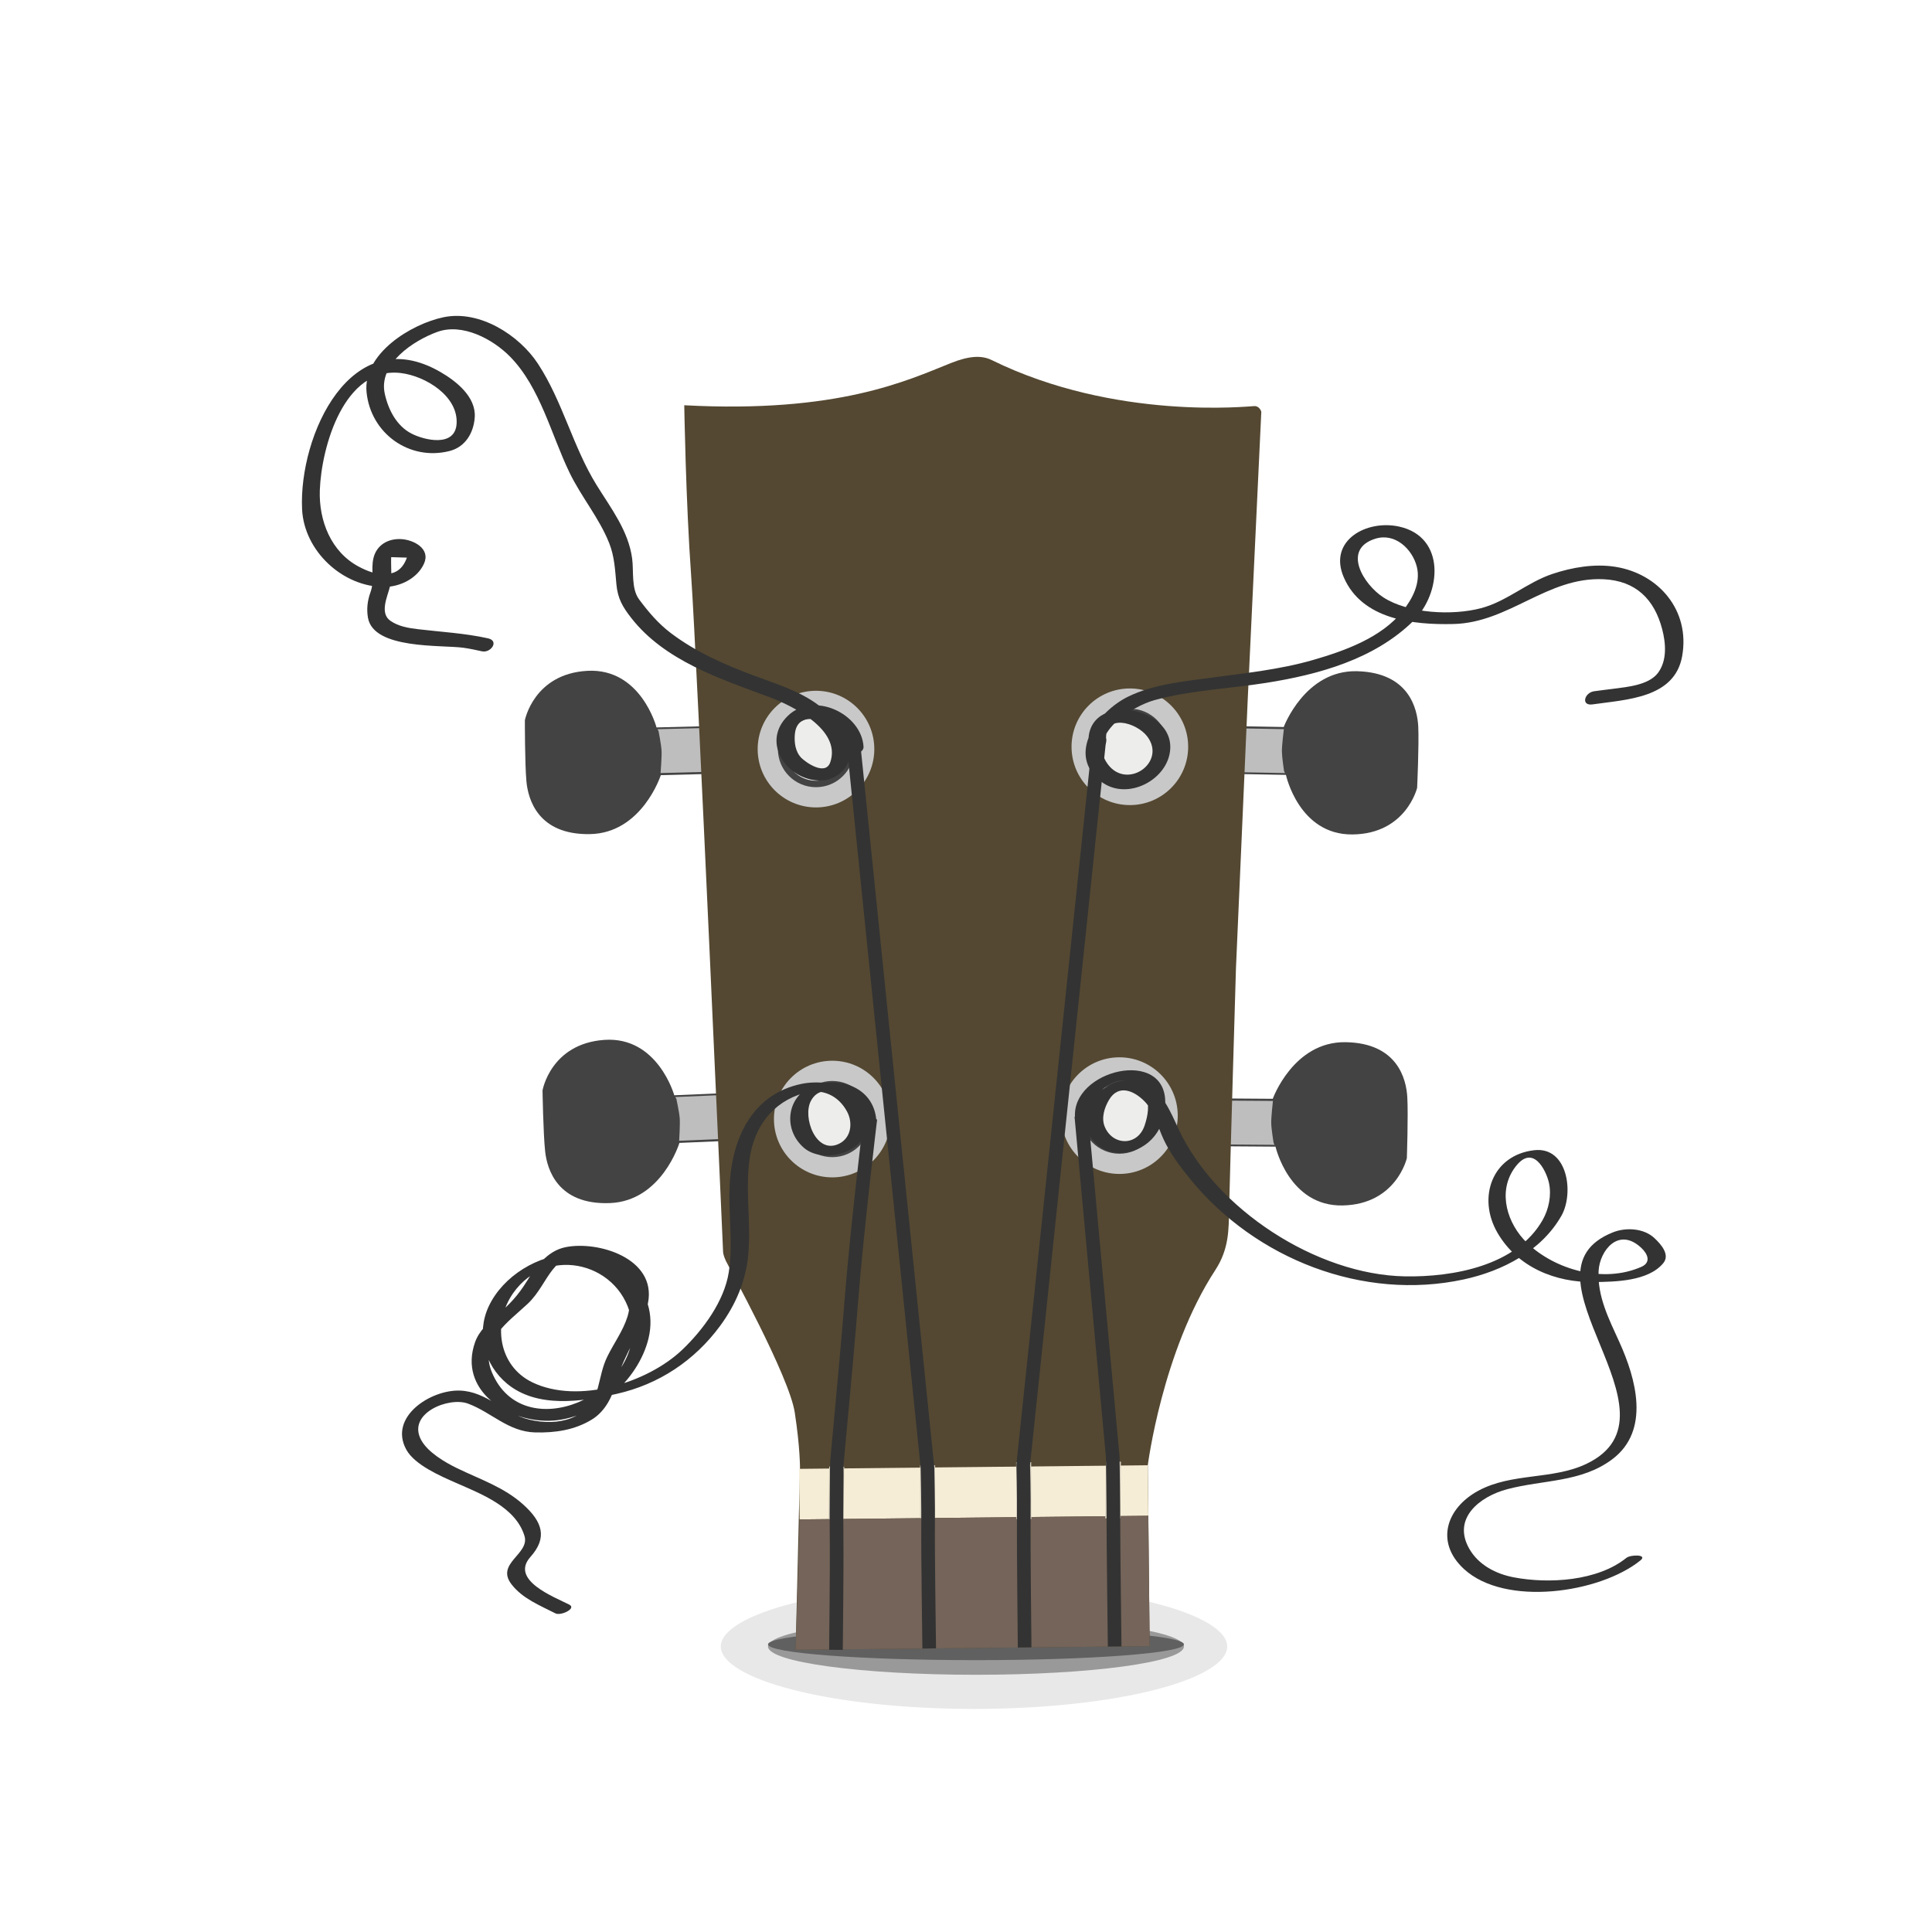 <?xml version="1.0" encoding="utf-8"?>
<!-- Generator: Adobe Illustrator 15.0.0, SVG Export Plug-In . SVG Version: 6.00 Build 0)  -->
<!DOCTYPE svg PUBLIC "-//W3C//DTD SVG 1.1//EN" "http://www.w3.org/Graphics/SVG/1.1/DTD/svg11.dtd">
<svg version="1.1" xmlns="http://www.w3.org/2000/svg" xmlns:xlink="http://www.w3.org/1999/xlink" x="0px" y="0px" width="425.2px"
	 height="425.2px" viewBox="0 0 425.2 425.2" enable-background="new 0 0 425.2 425.2" xml:space="preserve">
<g id="Слой_2">
	<rect fill="#FFFFFF" width="425.2" height="425.2"/>
</g>
<g id="Слой_1">
	<g>
		<ellipse fill="#E8E8E8" stroke="#FFFFFF" stroke-miterlimit="10" cx="214.361" cy="362.369" rx="56.225" ry="14.234"/>
		<ellipse fill="#999999" cx="214.792" cy="362.37" rx="45.768" ry="6.22"/>
		<ellipse fill="#606060" cx="214.792" cy="361.896" rx="45.768" ry="3.473"/>
	</g>
	<g>
		<path fill="#434343" d="M270.189,241.755l9.924,0.072c0,0,4.541-12.63,16.006-12.46c11.464,0.167,13.374,8.139,13.603,12.077
			c0.228,3.938-0.097,13.436-0.097,13.436s-2.3,10.161-14.109,10.42c-11.81,0.254-14.795-12.944-14.795-12.944l-10.607-0.075
			L270.189,241.755z"/>
		<path fill="#BEBEBE" d="M280.152,242.298c0,0-0.41,3.597-0.377,4.919c0.032,1.324,0.524,4.322,0.524,4.322l0.211,0.417
			l-9.969-0.075l0.069-9.651L280.152,242.298z"/>
		<path fill="#434343" d="M159.446,251.111l-9.917,0.424c0,0-3.905,12.842-15.363,13.245c-11.458,0.407-13.765-7.461-14.189-11.381
			c-0.425-3.922-0.575-13.423-0.575-13.423s1.789-10.265,13.57-11.113c11.783-0.848,15.423,12.188,15.423,12.188l10.601-0.456
			L159.446,251.111z"/>
		<path fill="#BEBEBE" d="M149.467,251.066c0,0,0.23-3.611,0.131-4.931c-0.099-1.323-0.739-4.293-0.739-4.293l-0.232-0.404
			l9.959-0.424l0.412,9.644L149.467,251.066z"/>
		<path fill="#434343" d="M155.357,170.348l-9.922,0.25c0,0-4.128,12.771-15.592,12.975c-11.465,0.203-13.632-7.702-13.988-11.63
			c-0.355-3.928-0.338-13.43-0.338-13.43s1.967-10.235,13.763-10.875s15.207,12.456,15.207,12.456l10.606-0.268L155.357,170.348z"/>
		<path fill="#BEBEBE" d="M145.38,170.129c0,0,0.294-3.61,0.218-4.932c-0.075-1.32-0.664-4.301-0.664-4.301l-0.225-0.408
			l9.965-0.251l0.244,9.651L145.38,170.129z"/>
		<g>
			<path fill="#434343" d="M272.599,159.82l9.927,0.183c0,0,4.682-12.578,16.144-12.281c11.46,0.298,13.281,8.291,13.465,12.23
				c0.187,3.941-0.249,13.433-0.249,13.433s-2.412,10.138-14.225,10.263c-11.813,0.123-14.648-13.109-14.648-13.109l-10.607-0.196
				L272.599,159.82z"/>
			<path fill="#BEBEBE" d="M282.557,160.475c0,0-0.45,3.592-0.435,4.917c0.021,1.323,0.478,4.327,0.478,4.327l0.205,0.418
				l-9.966-0.186l0.182-9.652L282.557,160.475z"/>
		</g>
		<path fill="#544832" d="M175.107,363.096l77.916-0.807l-0.295-28.519l-0.116-11.297c0,0,3.184-25.076,14.844-42.935
			c3.064-4.697,2.957-8.935,3.053-13.496c0.155-7.414,1.505-52.955,1.505-52.955l2.584-59.011l2.995-63.466
			c0,0-0.355-1.251-1.497-1.238c-1.143,0.011-30.593,3.268-57.836-10.126c-2.229-1.096-4.979-0.945-9.006,0.664
			c-9.463,3.78-24.756,11.096-58.661,9.278c0,0,0.332,21.103,1.532,37.748c1.199,16.646,7.015,148.59,7.015,148.59
			s0.008,0.682,0.591,1.934c0.583,1.25,13.955,25.409,15.178,33.385c1.224,7.975,1.155,12.425,1.155,12.425L175.107,363.096z"/>
		<polyline fill="#F6EDD6" points="175.875,323.269 252.612,322.474 252.725,333.597 175.99,334.392 175.871,322.842 		"/>
		<g>
			<path fill="#C8C8C8" d="M259.201,245.396c0.07,7.087-5.614,12.892-12.702,12.967c-7.088,0.073-12.893-5.613-12.969-12.699
				c-0.071-7.088,5.614-12.896,12.703-12.97C253.319,232.622,259.124,238.308,259.201,245.396z"/>
			<circle fill="#434343" cx="246.366" cy="245.529" r="8.385"/>
			<path fill="#EDEDEC" d="M253.324,245.458c0.041,3.844-3.044,6.99-6.888,7.032c-3.842,0.038-6.989-3.045-7.028-6.886
				c-0.042-3.846,3.043-6.995,6.885-7.034C250.138,238.53,253.284,241.615,253.324,245.458z"/>
		</g>
		<g>
			<circle fill="#C8C8C8" cx="183.167" cy="246.285" r="12.835"/>
			<circle fill="#434343" cx="183.167" cy="246.286" r="8.385"/>
			<circle fill="#EDEDEC" cx="183.167" cy="246.286" r="6.959"/>
		</g>
		<g>
			<circle fill="#C8C8C8" cx="248.662" cy="164.353" r="12.834"/>
			<circle fill="#434343" cx="248.662" cy="164.353" r="8.385"/>
			<circle fill="#EDEDEC" cx="248.663" cy="164.352" r="6.96"/>
		</g>
		<g>
			<circle fill="#C8C8C8" cx="179.585" cy="164.865" r="12.835"/>
			<circle fill="#434343" cx="179.586" cy="164.864" r="8.385"/>
			<circle fill="#EDEDEC" cx="179.586" cy="164.865" r="6.959"/>
		</g>
		
			<rect x="183.053" y="323.184" transform="matrix(1 0.011 -0.011 1 3.489 -1.929)" fill="#F6EDD6" stroke="#D6CFBE" stroke-miterlimit="10" width="2.309" height="11.509"/>
		<rect x="202.994" y="322.979" fill="#F6EDD6" stroke="#D6CFBE" stroke-miterlimit="10" width="2.31" height="11.508"/>
		<polygon fill="#746459" points="175.99,334.392 175.107,363.096 253.023,362.29 252.725,333.597 		"/>
		
			<rect x="224.098" y="322.352" transform="matrix(1 -0.004 0.004 1 -1.247 0.86)" fill="#F6EDD6" stroke="#D6CFBE" stroke-miterlimit="10" width="2.31" height="11.509"/>
		
			<rect x="243.811" y="322.15" transform="matrix(1 0.011 -0.011 1 3.618 -2.672)" fill="#F6EDD6" stroke="#D6CFBE" stroke-miterlimit="10" width="2.311" height="11.508"/>
		<path fill="none" stroke="#333333" stroke-width="3" stroke-miterlimit="10" d="M191.552,246.199c0,0-2.917,24.113-4.127,39.418
			c-1.21,15.3-3.345,36.71-3.28,37.141c0.064,0.426-0.11,9.878-0.027,15.374c0.09,5.966-0.139,24.965-0.139,24.965"/>
		<path fill="none" stroke="#333333" stroke-width="3" stroke-miterlimit="10" d="M237.982,245.615l6.91,75.004
			c0,0,0.178,11.403,0.153,14.828c-0.023,3.423,0.275,26.922,0.275,26.922"/>
		<path fill="none" stroke="#333333" stroke-width="3" stroke-miterlimit="10" d="M241.974,162.44l-16.78,159.915
			c0,0,0.184,6.233,0.121,11.938c-0.062,5.782,0.191,28.28,0.191,28.28"/>
		<path fill="none" stroke="#333333" stroke-width="3" stroke-miterlimit="10" d="M187.761,163.001l16.361,159.978
			c0,0,0.197,8.555,0.136,13.117c-0.062,4.564,0.242,26.697,0.242,26.697"/>
	</g>
	<g>
		<g>
			<path fill="#333333" d="M243.458,163.006c-0.583-6.149,6.69-4.04,9.045-0.907c4.292,5.709-4.483,11.849-8.723,6.058
				c-4.75-6.49,5.373-12.714,10.33-14.079c7.884-2.17,16.413-2.505,24.478-3.778c11.647-1.839,23.845-5.183,32.478-13.651
				c6.188-6.069,7.182-18.467-3.129-20.754c-7.209-1.6-15.708,3.094-12.184,11.188c4.047,9.294,15.27,10.458,24.111,10.253
				c12.284-0.285,20.637-10.427,33.041-9.857c7.101,0.326,11.182,4.392,12.91,10.98c0.815,3.107,1.104,6.861-0.878,9.574
				c-2.004,2.744-6.754,3.143-9.817,3.55c-1.43,0.19-2.863,0.343-4.291,0.55c-2.144,0.31-2.946,3.269-0.326,2.89
				c7.478-1.083,18.053-1.343,19.711-10.605c1.812-10.119-5.209-18.158-14.67-19.669c-4.599-0.734-9.518,0.102-13.884,1.563
				c-5.575,1.865-9.987,6.023-15.697,7.535c-6.279,1.663-15.941,1.197-21.47-2.349c-4.382-2.81-9.249-10.637-1.783-12.944
				c4.403-1.36,8.195,2.393,9.126,6.236c0.859,3.545-0.998,7.025-3.117,9.686c-4.689,5.887-12.835,8.783-19.766,10.783
				c-7.312,2.11-14.962,2.891-22.479,3.905c-6.085,0.821-12.504,1.417-18.094,4.106c-6.685,3.215-13.934,12.774-5.979,18.785
				c5.271,3.983,13.374,0.211,14.902-5.671c2.881-11.09-18.898-14.882-17.708-2.34C239.766,165.854,243.638,164.906,243.458,163.006
				L243.458,163.006z"/>
		</g>
	</g>
	<g>
		<g>
			<path fill="#333333" d="M190.05,164.332c-0.451-7.305-11.011-12.245-16.648-6.798c-6.193,5.984,0.117,14.643,7.609,14.237
				c2.516-0.136,5.485-2.14,5.828-4.794c0.654-5.067-2.82-8.823-6.583-11.692c-4.268-3.254-9.592-4.823-14.543-6.678
				c-6.414-2.402-12.634-5.157-18.121-9.314c-2.73-2.069-4.899-4.639-6.931-7.365c-1.769-2.375-1.163-6.193-1.536-9.001
				c-0.817-6.137-4.696-11.108-7.843-16.2c-5.206-8.422-7.432-18.327-12.86-26.632c-4.16-6.365-12.875-11.919-20.784-10.282
				c-7.125,1.476-17.83,8.017-16.961,16.532c0.921,9.033,9.406,15.159,18.254,12.918c3.511-0.889,5.325-4.036,5.553-7.432
				c0.303-4.507-4.099-7.959-7.524-9.945c-19.748-11.449-31.214,14.018-30.478,30.142c0.423,9.271,8.97,17.141,18.057,17.151
				c3.503,0.003,7.325-1.888,8.782-5.137c1.483-3.307-2.275-5.197-4.879-5.384c-3.02-0.218-5.605,1.298-6.266,4.242
				c-0.577,2.57,0.311,4.818-0.647,7.469c-0.658,1.823-0.875,3.666-0.549,5.566c1.213,7.053,16.27,5.958,21.024,6.628
				c1.37,0.193,2.72,0.481,4.07,0.78c1.93,0.427,3.879-2.292,1.324-2.858c-5.086-1.126-10.252-1.399-15.411-2.011
				c-2.114-0.25-4.28-0.608-6.059-1.841c-2.449-1.697-0.641-5.372-0.132-7.436c0.546-2.215,0.207-4.331,0.297-6.577
				c1.153,0.035,2.306,0.07,3.458,0.104c-0.863,2.414-2.425,3.604-4.686,3.57c-2.007,0.226-4.104-0.641-5.829-1.545
				c-6.223-3.265-8.883-10.203-8.649-16.846C70.728,98.359,75.729,80.6,88.213,82.1c5.437,0.653,12.685,5.088,12.275,11.187
				c-0.346,5.155-7.001,3.64-9.919,2.141c-3.328-1.711-5.144-5.332-5.896-8.821c-1.419-6.59,6.375-11.679,11.58-13.563
				c5.512-1.995,12.216,1.584,16.02,5.463c6.64,6.771,9.042,17.209,13.09,25.548c2.608,5.373,6.511,9.933,8.724,15.509
				c1.159,2.92,1.284,5.937,1.571,9.024c0.292,3.151,1.366,4.98,3.303,7.456c7.322,9.35,19.448,13.329,30.145,17.292
				c5.165,1.914,16.109,7.189,13.622,14.419c-1.067,3.103-5.384,0.018-6.331-0.925c-1.379-1.374-1.63-3.468-1.459-5.292
				c0.634-6.742,10.891-1.836,11.194,3.074C186.259,166.673,190.159,166.085,190.05,164.332L190.05,164.332z"/>
		</g>
	</g>
	<g>
		<g>
			<path fill="#333333" d="M192.866,246.566c-0.525-6.744-7.063-9.519-13.074-7.889c-6.473,1.755-7.857,9.632-2.852,13.942
				c3.835,3.304,12.084,1.507,13.709-3.493c2.907-8.94-7.693-11.953-14.253-10.582c-10.513,2.196-15.001,11.364-15.744,21.239
				c-0.507,6.745,0.78,13.46-0.257,20.188c-0.983,6.378-5.66,12.713-10.222,17.07c-7.708,7.359-22.979,12.014-32.985,7.203
				c-7.612-3.659-8.793-13.194-4.249-19.65c7.716-10.963,24.193-6.515,26.109,6.281c2.378,15.881-23.874,27.89-30.813,11.094
				c-2.815-6.813,3.691-11.063,7.918-15.043c4.793-4.513,5.196-11.943,13.684-10.367c6.361,1.181,10.136,7.162,8.253,13.237
				c-0.958,3.091-3.051,5.929-4.461,8.829c-1.058,2.177-1.43,4.483-2.047,6.795c-1.847,6.917-8.698,8.523-15.044,7.028
				c-5.655-1.332-9.337-6.203-15.336-6.404c-6.43-0.216-15.738,5.799-11.779,13c1.861,3.386,7.553,5.815,10.861,7.279
				c5.545,2.453,13.184,5.298,15.143,11.704c1.228,4.016-6.447,6.022-2.844,10.668c2.44,3.147,6.209,4.617,9.657,6.382
				c1.169,0.599,4.71-1.074,3.062-1.918c-3.28-1.679-13.149-5.384-8.557-10.512c3.837-4.286,2.571-7.749-1.537-11.475
				c-4.262-3.866-9.545-5.582-14.614-8.044c-2.72-1.322-6.419-3.507-7.884-6.171c-3.232-5.879,6.046-9.613,10.281-8.048
				c5.178,1.913,8.867,6.197,14.807,6.344c4.378,0.108,8.635-0.513,12.423-2.813c3.099-1.882,4.646-5.285,5.543-8.642
				c1.597-5.983,5.679-11.008,6.854-17.066c1.891-9.757-10.941-13.723-18.179-12.243c-4.029,0.823-6.581,4.417-8.599,7.666
				c-1.767,2.845-3.695,4.961-6.259,7.101c-1.977,1.65-4.16,3.654-5.036,6.165c-3.676,10.533,7.046,17.464,16.363,17.265
				c9.787-0.209,19.562-8.797,21.813-18.094c2.619-10.817-6.955-18.715-16.9-18.604c-7.348,0.081-15.117,4.846-18.247,11.487
				c-2.816,5.976-0.973,12.923,4.031,17.056c6.619,5.465,16.448,3.962,24.116,2.236c9.274-2.087,17.161-7.341,22.769-14.969
				c3.43-4.666,5.647-9.85,6.189-15.621c0.663-7.046-0.694-14.066,0.3-21.135c0.986-7.008,5.04-12.525,11.96-14.472
				c4.014-1.129,7.574,0.516,9.486,4.075c1.293,2.405,0.942,5.686-1.664,7.026c-5.155,2.652-8.24-5.853-6.273-9.428
				c2.704-4.915,9.21,0.003,10.267,3.464c0.15,0.621,0.232,1.252,0.248,1.892C189.107,248.936,192.986,248.097,192.866,246.566
				L192.866,246.566z"/>
		</g>
	</g>
	<g>
		<g>
			<path fill="#333333" d="M240.615,245.998c-1.403-6.521,7.864-11.84,11.388-5.179c1.124,2.125,0.627,4.751-0.098,6.9
				c-1.544,4.577-7.031,4.471-8.772,0.249c-0.799-1.936-0.06-4.216,0.943-5.907c2.091-3.527,5.527-2.029,7.852,0.36
				c2.066,2.126,2.922,5.669,4.149,8.306c1.498,3.22,3.715,6.126,5.946,8.857c14.313,17.521,38.011,26.789,60.146,21.991
				c8.491-1.841,17.066-6.256,21.476-14.013c2.799-4.922,1.416-15.29-6.02-14.419c-9.258,1.085-12.527,10.453-8.072,18.146
				c4.429,7.646,12.805,10.985,21.211,10.871c4.73-0.063,11.971-0.155,15.29-4.156c1.594-1.921-0.619-4.274-1.94-5.517
				c-2.337-2.198-6.283-2.411-9.149-1.265c-22.468,8.982,16.887,40.028-5.773,50.923c-7.451,3.582-16.45,1.932-23.849,5.946
				c-7.031,3.814-9.548,11.327-3.151,17.222c9.078,8.365,29.903,5.308,38.824-1.881c1.707-1.376-2.159-1.311-3.08-0.568
				c-6.354,5.12-17.072,5.738-24.739,4.288c-3.944-0.746-7.776-2.706-9.82-6.275c-3.846-6.715,2.294-11.524,8.334-13.129
				c7.874-2.092,16.278-1.46,23.104-6.578c8.488-6.365,5.204-17.818,1.588-25.791c-2.268-4.999-4.889-10.058-4.574-15.703
				c0.246-4.417,4.384-9.755,9.403-5.034c1.461,1.374,2.166,3.213,0.002,4.169c-8.345,3.686-19.017,0.66-25.172-5.286
				c-4.296-4.15-6.472-10.997-2.88-16.263c4.098-6.006,7.133,0.414,7.715,3.055c0.602,2.729-0.027,5.792-1.39,8.188
				c-5.739,10.094-19.74,12.59-30.303,12.4c-19.469-0.35-41.619-14.79-49.813-32.397c-2.452-5.27-4.961-11.645-12.016-10.71
				c-4.268,0.564-8.372,4.244-8.399,8.756c-0.03,4.889,4.698,8.055,9.381,7.003c5.537-1.243,8.548-6.296,8.063-11.815
				c-1.001-11.384-22.007-5.582-19.666,5.291C237.026,248.31,240.903,247.335,240.615,245.998L240.615,245.998z"/>
		</g>
	</g>
</g>
</svg>
